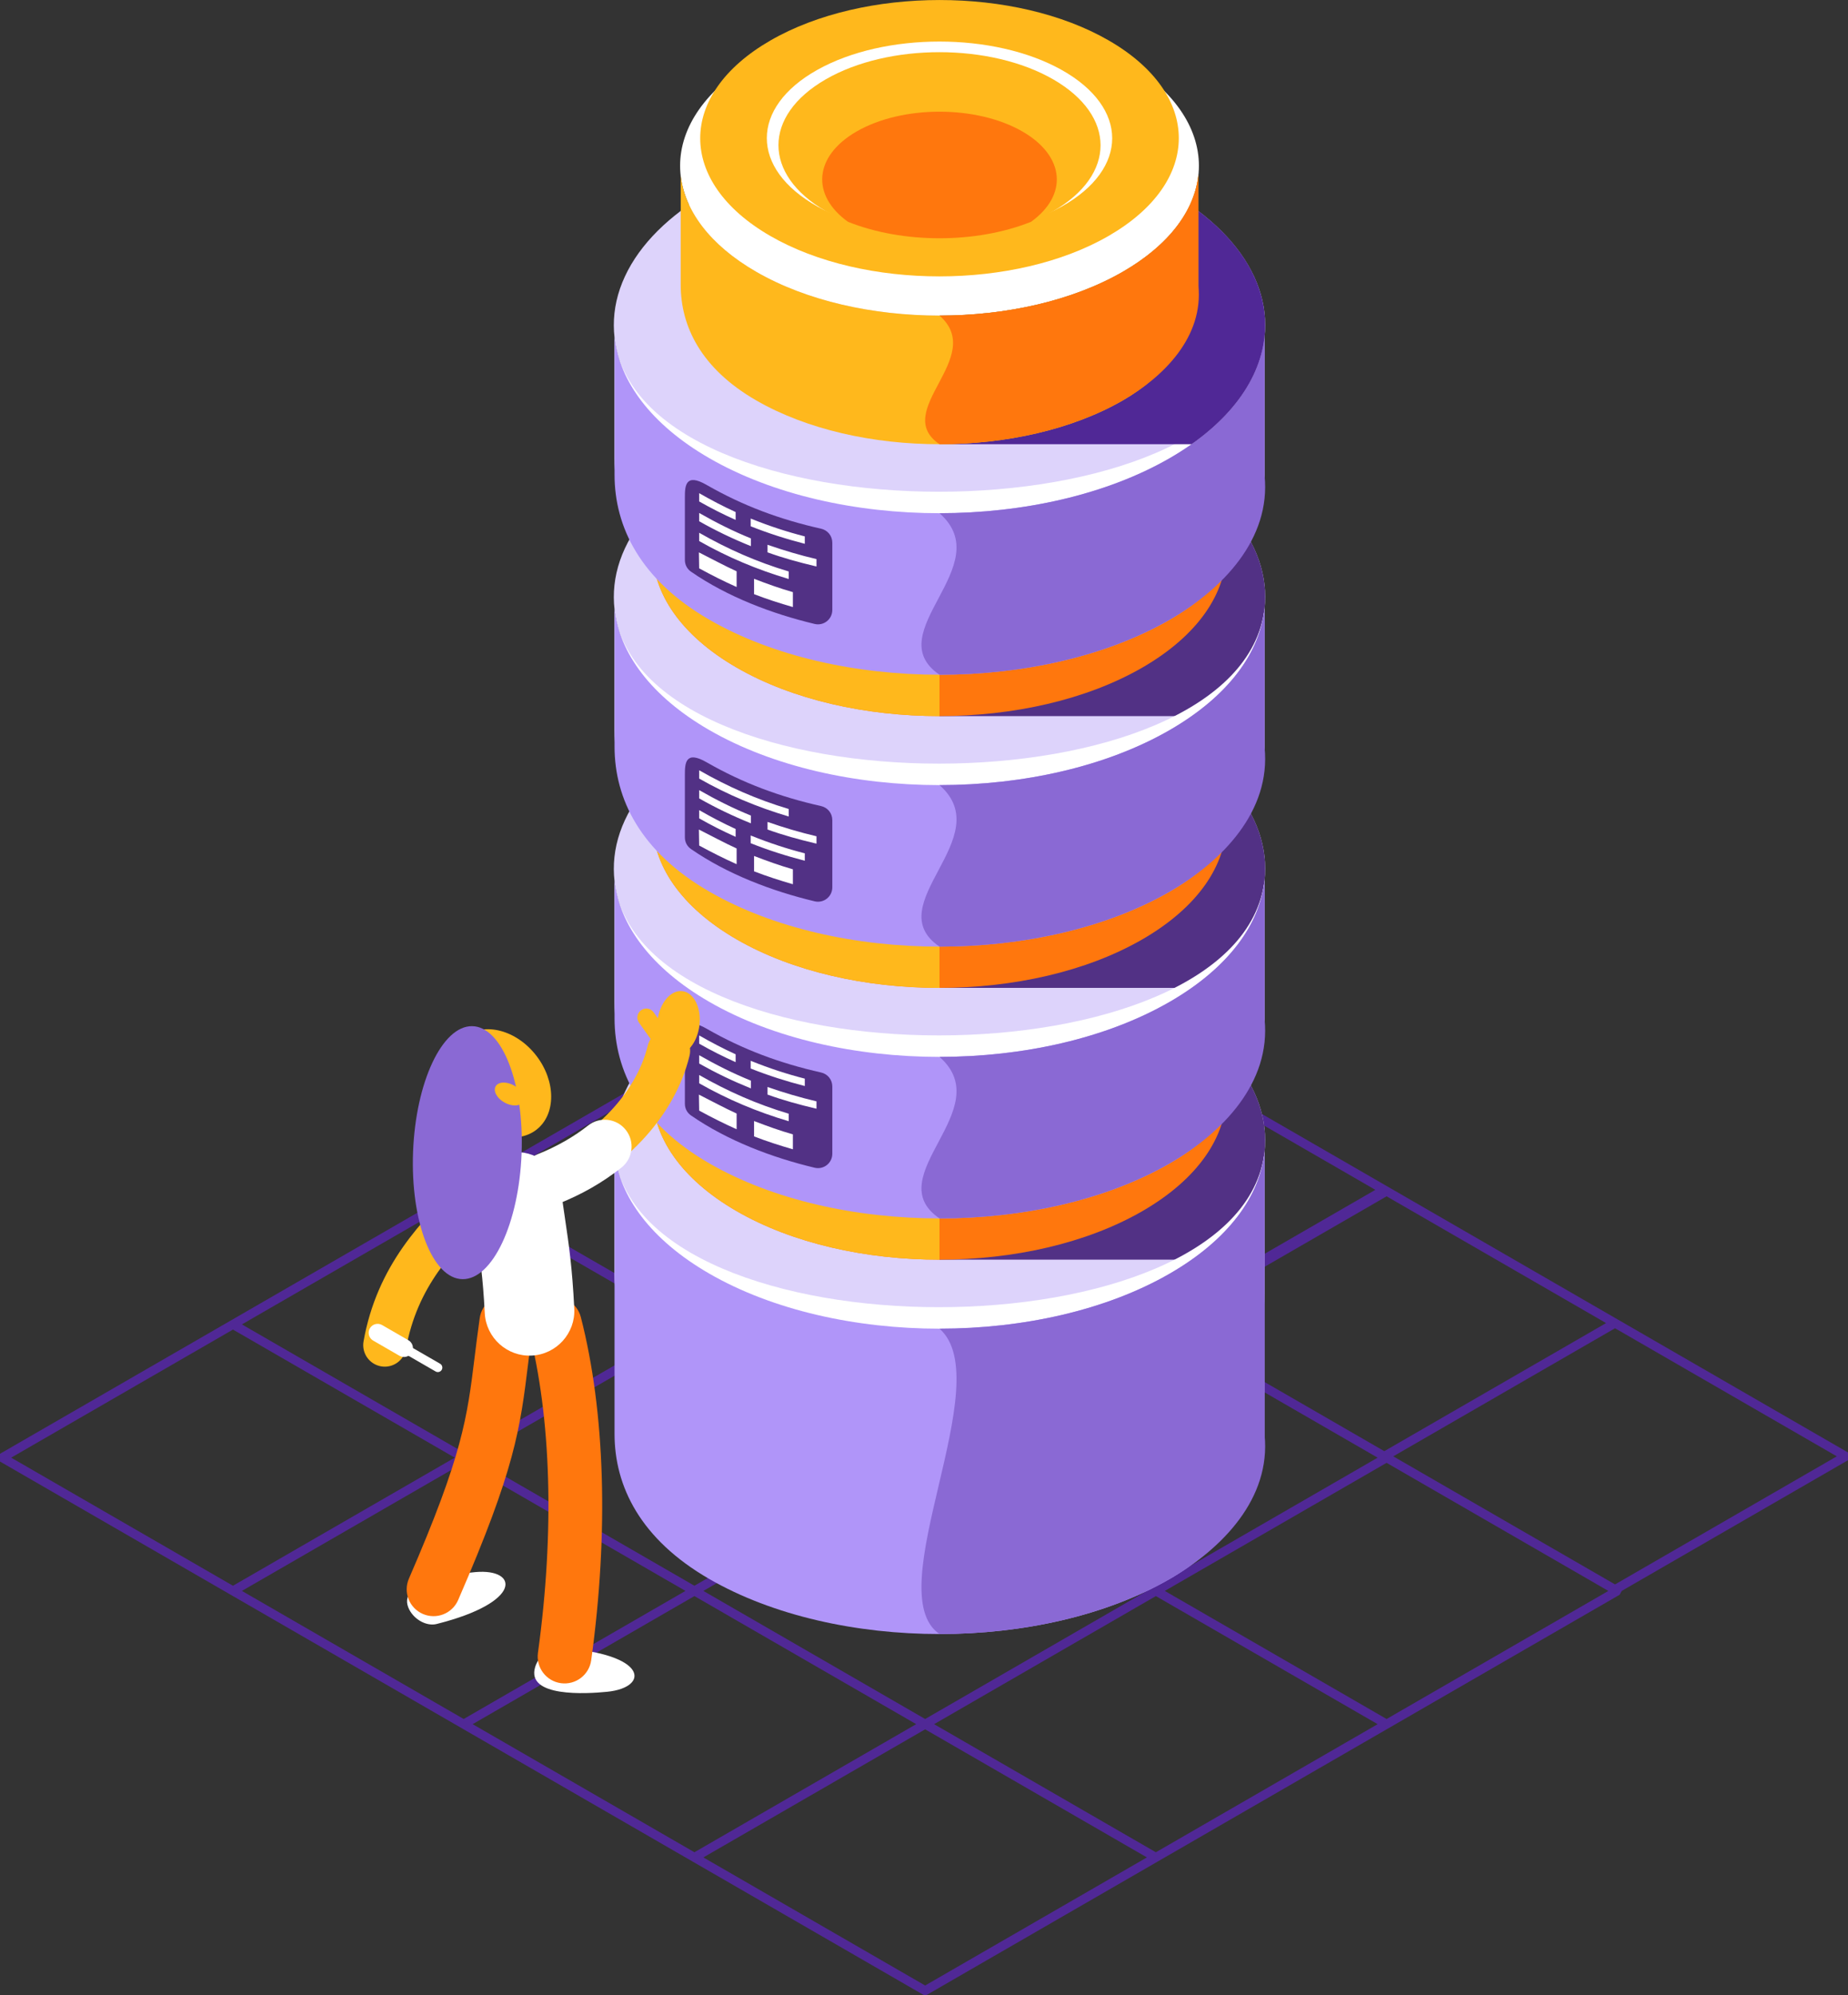 <?xml version="1.0" encoding="UTF-8"?>
<!DOCTYPE svg PUBLIC "-//W3C//DTD SVG 1.1//EN" "http://www.w3.org/Graphics/SVG/1.1/DTD/svg11.dtd">
<!-- Creator: CorelDRAW 2019 (64-Bit) -->
<svg xmlns="http://www.w3.org/2000/svg" xml:space="preserve" width="100%" height="100%" version="1.1" style="shape-rendering:geometricPrecision; text-rendering:geometricPrecision; image-rendering:optimizeQuality; fill-rule:evenodd; clip-rule:evenodd"
viewBox="0 0 514.047 554.806"
 xmlns:xlink="http://www.w3.org/1999/xlink">
 <rect x="0" y="0" width="514.047" height="554.806" fill="#333333" stroke="none"/>
 <defs>
  <style type="text/css">
   <![CDATA[
    .fil8 {fill:#502896}
    .fil2 {fill:#523185}
    .fil5 {fill:#8A69D4}
    .fil4 {fill:#B095F9}
    .fil1 {fill:#DDD3FB}
    .fil6 {fill:#FF770D}
    .fil7 {fill:#FFB81C}
    .fil13 {fill:#FFB81C}
    .fil3 {fill:white}
    .fil0 {fill:#502896;fill-rule:nonzero}
    .fil11 {fill:#FF770D;fill-rule:nonzero}
    .fil12 {fill:#FFB81C;fill-rule:nonzero}
    .fil9 {fill:white;fill-rule:nonzero}
    .fil10 {fill:white;fill-rule:nonzero}
   ]]>
  </style>
 </defs>
 <g id="Слой_x0020_1">
  <g id="_2609153977104">
   <path class="fil0" d="M254.849 331.231l-61.689 -35.616 -61.689 35.616 61.689 35.616 61.689 -35.616zm64.18 37.057l-61.69 -35.618 -61.686 35.618 61.688 35.615 61.688 -35.615zm3.143 -75.171l191.871 110.777 0.004 2.156 -62.922 36.331 -0.624 1.093 -128.339 74.096 -64.196 37.067c-0.4,0.232 -0.876,0.216 -1.25,0l-256.716 -148.219 0 -2.158 256.721 -148.215c0.397,-0.228 0.868,-0.212 1.24,0l64.211 37.072zm63.529 39.552l-61.686 35.618 61.048 35.246 61.689 -35.616 -61.051 -35.248zm-125.869 -1.438l61.053 35.249 61.689 -35.616 -61.053 -35.249 -61.689 35.616zm187.556 111.166l-61.69 -35.617 -61.688 35.615 61.691 35.617 61.687 -35.615zm-59.832 -37.424l61.687 35.615 61.689 -35.616 -61.689 -35.616 -61.687 35.617zm-191.902 111.531l61.687 35.614 61.689 -35.616 -61.689 -35.616 -61.687 35.618zm64.176 -37.055l61.691 35.617 61.691 -35.617 -61.691 -35.617 -61.691 35.617zm61.692 -38.491l61.687 -35.615 -61.691 -35.618 -61.688 35.615 61.692 35.618zm-130.856 -72.671l-61.69 -35.618 -61.687 35.615 61.691 35.617 61.686 -35.614zm-59.198 37.052l61.694 35.618 61.69 -35.617 -61.693 -35.618 -61.691 35.617zm0.005 74.109l61.688 35.615 61.689 -35.616 -61.689 -35.616 -61.688 35.617zm-64.182 -37.056l61.689 35.616 61.689 -35.616 -61.689 -35.616 -61.689 35.616zm-64.182 -37.053l61.691 35.617 61.691 -35.617 -61.691 -35.617 -61.691 35.617zm192.541 37.055l61.691 35.617 61.691 -35.617 -61.691 -35.617 -61.691 35.617zm0 -148.216l61.691 35.617 61.691 -35.617 -61.691 -35.617 -61.691 35.617z"/>
   <g>
    <g>
     <g>
      <ellipse class="fil1" transform="matrix(-1.996 1.152 1.729 0.998 261.337 317.17)" rx="32.09" ry="37.054"/>
      <path class="fil2" d="M331.461 350.283c29.172,-20.544 27.148,-50.915 -6.07,-70.097 -17.688,-10.212 -40.87,-15.316 -64.054,-15.316l0 85.413 70.124 0z"/>
      <path class="fil3" d="M170.943 354.099c0,75.032 180.796,67.238 180.806,5.51l0.006 -39.314c-6.808,57.686 -174.494,57.446 -180.812,0.232l0 33.572z"/>
      <path class="fil4" d="M170.943 398.729c0,14.558 7.178,29.278 26.34,40.34 17.71,10.224 40.942,15.332 64.156,15.318 23.146,-0.012 46.294,-5.126 63.952,-15.318 14.604,-8.43 26.364,-22.28 26.364,-40.11l0 -78.664c-1.27,12.326 -10.054,24.442 -26.364,33.858 -35.376,20.424 -92.734,20.422 -128.108,0 -16.206,-9.358 -24.986,-21.38 -26.34,-33.626l0 78.202zm180.812 -84.686l0 -0.286 -0.03 0 0.03 0.286zm-180.806 -0.286l-0.006 0 0 0.056 0.006 -0.056z"/>
      <path class="fil5" d="M261.337 454.387c23.182,0 46.368,-5.108 64.054,-15.318 14.606,-8.432 28.188,-22.374 26.364,-40.11l0 -78.664c-1.27,12.326 -10.054,24.44 -26.364,33.858 -17.688,10.212 -40.872,15.318 -64.054,15.318 16.59,14.586 -17.168,73.236 0,84.916zm90.418 -140.344l0 -0.286 -0.03 0 0.03 0.286z"/>
      <path class="fil6" d="M204.915 271.64c-31.162,17.99 -31.16,47.159 0,65.149 31.16,17.99 81.682,17.992 112.844,0 31.162,-17.992 31.16,-47.159 0,-65.149 -31.16,-17.992 -81.682,-17.992 -112.844,0z"/>
      <path class="fil7" d="M204.915 271.64c-31.162,17.99 -31.16,47.159 0,65.149 15.58,8.996 36,13.494 56.422,13.494l0 -92.137c-20.42,0 -40.84,4.498 -56.422,13.494z"/>
     </g>
     <g>
      <ellipse class="fil1" transform="matrix(-1.996 1.152 1.729 0.998 261.337 241.594)" rx="32.09" ry="37.054"/>
      <path class="fil2" d="M331.461 274.708c29.172,-20.544 27.148,-50.916 -6.07,-70.098 -17.688,-10.212 -40.87,-15.316 -64.054,-15.316l0 85.414 70.124 0z"/>
      <path class="fil3" d="M170.943 278.524c0,75.031 180.796,67.237 180.806,5.51l0.006 -39.314c-6.808,57.685 -174.494,57.445 -180.812,0.232l0 33.572z"/>
      <path class="fil4" d="M170.943 283.154c0,14.566 7.176,29.273 26.34,40.339 17.714,10.226 40.94,15.334 64.156,15.318 23.148,-0.014 46.292,-5.124 63.952,-15.318 14.606,-8.432 26.364,-22.28 26.364,-40.109l0 -38.664c-1.27,12.326 -10.054,24.442 -26.364,33.858 -35.376,20.424 -92.734,20.422 -128.108,0 -16.206,-9.358 -24.986,-21.38 -26.34,-33.626l0 38.202zm180.812 -44.686l0 -0.286 -0.03 0 0.03 0.286zm-180.806 -0.286l-0.006 0 0 0.056 0.006 -0.056z"/>
      <path class="fil5" d="M261.337 338.811c23.182,0 46.366,-5.106 64.054,-15.318 14.608,-8.434 28.188,-22.374 26.364,-40.109l0 -38.664c-1.27,12.326 -10.054,24.44 -26.364,33.858 -17.688,10.212 -40.872,15.318 -64.054,15.318 16.59,14.585 -17.168,33.235 0,44.915zm90.418 -100.343l0 -0.286 -0.03 0 0.03 0.286z"/>
      <path class="fil6" d="M204.915 196.064c-31.162,17.99 -31.16,47.16 0,65.15 31.16,17.99 81.682,17.992 112.844,0 31.162,-17.992 31.16,-47.16 0,-65.15 -31.16,-17.992 -81.682,-17.992 -112.844,0z"/>
      <path class="fil7" d="M204.915 196.064c-31.162,17.99 -31.16,47.16 0,65.15 15.58,8.996 36,13.494 56.422,13.494l0 -92.138c-20.42,0 -40.84,4.498 -56.422,13.494z"/>
     </g>
     <g>
      <ellipse class="fil1" transform="matrix(-1.996 1.152 1.729 0.998 261.337 166.019)" rx="32.09" ry="37.054"/>
      <path class="fil2" d="M331.461 199.132c29.172,-20.544 27.148,-50.916 -6.07,-70.098 -17.688,-10.212 -40.87,-15.316 -64.054,-15.316l0 85.414 70.124 0z"/>
      <path class="fil3" d="M170.943 202.948c0,75.032 180.796,67.238 180.806,5.51l0.006 -39.314c-6.808,57.686 -174.494,57.446 -180.812,0.232l0 33.572z"/>
      <path class="fil4" d="M170.943 207.578c0,14.566 7.176,29.274 26.34,40.34 17.714,10.226 40.94,15.334 64.156,15.318 23.148,-0.014 46.292,-5.124 63.952,-15.318 14.606,-8.432 26.364,-22.28 26.364,-40.11l0 -38.664c-1.27,12.326 -10.054,24.442 -26.364,33.858 -35.376,20.424 -92.734,20.422 -128.108,0 -16.206,-9.358 -24.986,-21.38 -26.34,-33.626l0 38.202zm180.812 -44.686l0 -0.286 -0.03 0 0.03 0.286zm-180.806 -0.286l-0.006 0 0 0.056 0.006 -0.056z"/>
      <path class="fil5" d="M261.337 263.236c23.182,0 46.366,-5.106 64.054,-15.318 14.608,-8.434 28.188,-22.374 26.364,-40.11l0 -38.664c-1.27,12.326 -10.054,24.44 -26.364,33.858 -17.688,10.212 -40.872,15.318 -64.054,15.318 16.59,14.586 -17.168,33.236 0,44.916zm90.418 -100.344l0 -0.286 -0.03 0 0.03 0.286z"/>
      <path class="fil6" d="M204.915 120.488c-31.162,17.99 -31.16,47.16 0,65.15 31.16,17.99 81.682,17.992 112.844,0 31.162,-17.992 31.16,-47.16 0,-65.15 -31.16,-17.992 -81.682,-17.992 -112.844,0z"/>
      <path class="fil7" d="M204.915 120.488c-31.162,17.99 -31.16,47.16 0,65.15 15.58,8.996 36,13.494 56.422,13.494l0 -92.138c-20.42,0 -40.84,4.498 -56.422,13.494z"/>
     </g>
     <ellipse class="fil1" transform="matrix(-1.996 1.152 1.729 0.998 261.337 90.413)" rx="32.09" ry="37.054"/>
     <path class="fil3" d="M170.943 127.342c0,75.032 180.796,67.238 180.806,5.51l0.006 -39.314c-6.808,57.686 -174.494,57.446 -180.812,0.232l0 33.572z"/>
     <path class="fil4" d="M170.943 131.972c0,14.566 7.176,29.274 26.34,40.34 17.714,10.226 40.94,15.334 64.156,15.318 23.148,-0.014 46.292,-5.124 63.952,-15.318 14.606,-8.432 26.364,-22.28 26.364,-40.11l0 -38.664c-1.27,12.326 -10.054,24.442 -26.364,33.858 -35.376,20.424 -92.734,20.422 -128.108,0 -16.206,-9.358 -24.986,-21.38 -26.34,-33.626l0 38.202zm180.812 -44.686l0 -0.286 -0.03 0 0.03 0.286zm-180.806 -0.286l-0.006 0 0 0.056 0.006 -0.056z"/>
     <path class="fil5" d="M261.337 187.63c23.182,0 46.366,-5.106 64.054,-15.318 14.608,-8.434 28.188,-22.374 26.364,-40.11l0 -38.664c-1.27,12.326 -10.054,24.44 -26.364,33.858 -17.688,10.212 -40.872,15.318 -64.054,15.318 16.59,14.586 -17.168,33.236 0,44.916zm90.418 -100.344l0 -0.286 -0.03 0 0.03 0.286z"/>
     <path class="fil8" d="M331.461 123.526c29.172,-20.544 27.148,-50.916 -6.07,-70.098 -17.688,-10.212 -40.87,-15.316 -64.054,-15.316l0 85.414 70.124 0z"/>
     <ellipse class="fil3" transform="matrix(-1.59 0.918 1.377 0.795 261.337 46.103)" rx="32.09" ry="37.054"/>
     <path class="fil7" d="M189.348 79.2c0,11.6 5.715,23.314 20.977,32.127 14.107,8.144 32.604,12.212 51.093,12.199 18.435,-0.011 36.867,-4.081 50.931,-12.199 11.632,-6.715 20.996,-17.744 20.996,-31.944l0 -30.791c-1.011,9.816 -8.006,19.465 -20.996,26.964 -28.173,16.265 -73.853,16.264 -102.024,0 -12.907,-7.453 -19.899,-17.027 -20.977,-26.78l0 30.424zm143.997 -35.587l0 -0.228 -0.023 0 0.023 0.228zm-143.993 -0.228l-0.004 0 0 0.044 0.004 -0.044z"/>
     <path class="fil6" d="M261.337 123.526c18.462,0 36.926,-4.067 51.012,-12.199 11.634,-6.717 22.449,-17.819 20.996,-31.944l0 -30.791c-1.011,9.816 -8.006,19.463 -20.996,26.964 -14.086,8.133 -32.55,12.199 -51.012,12.199 13.212,11.616 -13.673,26.469 0,35.771zm72.008 -79.913l0 -0.228 -0.023 0 0.023 0.228z"/>
     <ellipse class="fil7" transform="matrix(-1.467 0.847 1.27 0.733 261.337 38.431)" rx="32.09" ry="37.054"/>
     <ellipse class="fil3" transform="matrix(-1.058 0.592 0.917 0.513 261.337 38.43)" rx="32.09" ry="37.054"/>
     <ellipse class="fil7" transform="matrix(-0.987 0.57 0.855 0.494 261.337 40.387)" rx="32.09" ry="37.054"/>
     <path class="fil6" d="M235.873 61.679c15.274,6.103 35.654,6.103 50.928,0 10.294,-7.399 9.5,-18.242 -2.388,-25.107 -12.744,-7.355 -33.408,-7.355 -46.152,0 -11.888,6.865 -12.682,17.708 -2.388,25.107z"/>
     <path class="fil2" d="M192.237 158.986c10.108,6.982 22.48,11.676 34.352,14.516 2.526,0.608 4.932,-1.292 4.932,-3.89l0 -18.688c0,-1.892 -1.276,-3.486 -3.122,-3.902 -11.41,-2.564 -21.702,-6.358 -31.852,-12.182 -5.904,-3.41 -6.038,0.332 -6.038,3.442l0 17.412c0,1.356 0.612,2.522 1.728,3.292z"/>
     <path class="fil2" d="M192.237 236.114c10.108,6.982 22.48,11.676 34.352,14.516 2.526,0.608 4.932,-1.292 4.932,-3.89l0 -18.688c0,-1.892 -1.276,-3.486 -3.122,-3.902 -11.41,-2.564 -21.702,-6.358 -31.852,-12.182 -5.904,-3.41 -6.038,0.332 -6.038,3.442l0 17.412c0,1.356 0.612,2.522 1.728,3.292z"/>
     <path class="fil2" d="M192.237 310.197c10.108,6.982 22.48,11.676 34.352,14.516 2.526,0.608 4.932,-1.292 4.932,-3.89l0 -18.688c0,-1.891 -1.276,-3.485 -3.122,-3.901 -11.41,-2.564 -21.702,-6.358 -31.852,-12.182 -5.904,-3.41 -6.038,0.332 -6.038,3.442l0 17.411c0,1.356 0.612,2.522 1.728,3.292z"/>
     <path class="fil9" d="M223.865 149.16l0 2.058c-5.128,-1.326 -10.128,-2.914 -15.05,-4.874l0 -2.152 0.362 0.146c4.746,1.912 9.73,3.556 14.688,4.822zm-3.314 15.5l0 4.148c-3.664,-1.058 -7.234,-2.208 -10.796,-3.582l-0.002 -4.276c3.536,1.368 7.154,2.668 10.798,3.71zm-15.648 -1.426c-3.578,-1.6 -6.982,-3.314 -10.418,-5.19l-0.072 -4.44c3.496,1.758 6.93,3.634 10.49,5.262l0 4.368zm14.496 -2.234l-0.102 -0.03c-8.67,-2.564 -16.952,-6.046 -24.812,-10.518l0 -2.304c8.05,4.592 16.026,8.106 24.914,10.768l0 2.084zm7.718 -3.48l-0.354 -0.082c-4.394,-1.032 -9.026,-2.302 -13.264,-3.844l0 -2.112c4.502,1.57 8.974,2.896 13.618,3.99l0 2.048zm-18.248 -5.65c-4.976,-2.014 -9.714,-4.268 -14.384,-6.924l0 -2.302c4.698,2.68 9.368,5.032 14.384,7.07l0 2.156zm-4.242 -7.298c-3.468,-1.544 -6.844,-3.254 -10.142,-5.134l0 -2.296c3.324,1.906 6.652,3.658 10.142,5.248l0 2.182z"/>
     <path class="fil9" d="M208.869 228.944c-4.976,-2.014 -9.714,-4.268 -14.384,-6.924l0 -2.302c4.698,2.68 9.368,5.032 14.384,7.07l0 2.156z"/>
     <path class="fil9" d="M227.117 234.594l-0.354 -0.082c-4.394,-1.032 -9.026,-2.302 -13.264,-3.844l0 -2.112c4.502,1.57 8.974,2.896 13.618,3.99l0 2.048z"/>
     <path class="fil9" d="M204.903 240.308c-3.578,-1.6 -6.982,-3.314 -10.418,-5.19l-0.072 -4.44c3.496,1.758 6.93,3.634 10.49,5.262l0 4.368z"/>
     <path class="fil9" d="M220.551 241.734l0 4.148c-3.664,-1.058 -7.234,-2.208 -10.796,-3.582l-0.002 -4.276c3.536,1.368 7.154,2.668 10.798,3.71z"/>
     <path class="fil9" d="M219.399 227.05l-0.102 -0.03c-8.67,-2.564 -16.952,-6.046 -24.812,-10.518l0 -2.304c8.05,4.592 16.026,8.106 24.914,10.768l0 2.084z"/>
     <path class="fil9" d="M204.627 232.704c-3.468,-1.544 -6.844,-3.254 -10.142,-5.134l0 -2.296c3.324,1.906 6.652,3.658 10.142,5.248l0 2.182z"/>
     <path class="fil9" d="M223.865 237.292l0 2.058c-5.128,-1.326 -10.128,-2.914 -15.05,-4.874l0 -2.152 0.362 0.146c4.746,1.912 9.73,3.556 14.688,4.822z"/>
     <path class="fil9" d="M223.865 299.944l0 2.057c-5.128,-1.326 -10.128,-2.913 -15.05,-4.873l0 -2.152 0.362 0.146c4.746,1.912 9.73,3.556 14.688,4.822zm-3.314 15.499l0 4.148c-3.664,-1.058 -7.234,-2.208 -10.796,-3.582l-0.002 -4.276c3.536,1.368 7.154,2.668 10.798,3.71zm-15.648 -1.426c-3.578,-1.6 -6.982,-3.314 -10.418,-5.19l-0.072 -4.44c3.496,1.758 6.93,3.634 10.49,5.262l0 4.368zm14.496 -2.234l-0.102 -0.03c-8.67,-2.564 -16.952,-6.046 -24.812,-10.518l0 -2.303c8.05,4.591 16.026,8.105 24.914,10.767l0 2.084zm7.718 -3.48l-0.354 -0.082c-4.394,-1.032 -9.026,-2.302 -13.264,-3.844l0 -2.112c4.502,1.57 8.974,2.896 13.618,3.99l0 2.048zm-18.248 -5.65c-4.976,-2.014 -9.714,-4.267 -14.384,-6.923l0 -2.302c4.698,2.68 9.368,5.032 14.384,7.069l0 2.156zm-4.242 -7.297c-3.468,-1.544 -6.844,-3.254 -10.142,-5.134l0 -2.296c3.324,1.906 6.652,3.658 10.142,5.248l0 2.182z"/>
    </g>
    <g>
     <path class="fil10" d="M155.577 458.253c-2.762,-0.16 -5.771,2.211 -6.712,5.297 -2.587,8.498 14.292,7.464 20.036,6.889 11.891,-1.187 11.486,-10.692 -13.324,-12.186z"/>
     <path class="fil11" d="M161.574 366.291c-1.019,-3.996 -5.086,-6.409 -9.082,-5.39 -3.996,1.019 -6.409,5.086 -5.39,9.082 3.077,11.984 4.899,25.916 5.346,41.2 0.44,15.05 -0.461,31.393 -2.815,48.465 -0.55,4.093 2.323,7.858 6.416,8.408 4.093,0.55 7.858,-2.323 8.408,-6.416 2.459,-17.831 3.398,-34.987 2.933,-50.867 -0.478,-16.372 -2.461,-31.416 -5.816,-44.482z"/>
     <path class="fil10" d="M121.441 451.596c-2.687,0.669 -6.08,-1.106 -7.575,-3.964 -4.113,-7.874 12.664,-9.975 18.417,-10.475 11.908,-1.034 13.263,8.384 -10.842,14.439z"/>
     <path class="fil12" d="M101.124 373.01c-0.569,3.261 1.614,6.368 4.875,6.937 3.261,0.569 6.368,-1.614 6.937,-4.875 1.523,-8.6 4.805,-15.511 8.909,-21.394 4.227,-6.057 9.478,-11.23 14.638,-16.044 2.42,-2.252 2.557,-6.041 0.305,-8.461 -2.252,-2.42 -6.041,-2.557 -8.461,-0.305 -5.608,5.232 -11.357,10.915 -16.278,17.966 -5.042,7.227 -9.067,15.69 -10.925,26.176z"/>
     <path class="fil11" d="M148.262 368.61c0.566,-4.093 -2.294,-7.871 -6.387,-8.437 -4.093,-0.566 -7.871,2.294 -8.437,6.387 -0.666,4.757 -1.04,7.796 -1.391,10.645 -2.111,17.146 -3.371,27.362 -18.307,61.786 -1.634,3.785 0.111,8.18 3.896,9.814 3.785,1.634 8.18,-0.111 9.814,-3.896 15.868,-36.57 17.217,-47.516 19.479,-65.888 0.44,-3.571 0.916,-7.428 1.333,-10.411z"/>
     <path class="fil10" d="M156.05 331.181c-0.916,-6.822 -7.192,-11.61 -14.014,-10.694 -6.822,0.916 -11.61,7.192 -10.694,14.014 0.616,4.589 0.887,6.421 1.139,8.129 1.026,6.951 1.85,12.527 2.362,22.506 0.35,6.876 6.21,12.166 13.086,11.816 6.876,-0.35 12.166,-6.21 11.816,-13.086 -0.593,-11.558 -1.467,-17.473 -2.556,-24.85 -0.461,-3.122 -0.954,-6.453 -1.139,-7.835z"/>
     <path class="fil12" d="M150.174 322.319c-3.067,1.216 -4.568,4.691 -3.352,7.758 1.216,3.067 4.691,4.568 7.758,3.352 8.695,-3.45 17.208,-9.09 23.966,-16.264 6.263,-6.649 11.08,-14.665 13.254,-23.566 0.776,-3.21 -1.197,-6.443 -4.407,-7.219 -3.21,-0.776 -6.443,1.197 -7.219,4.407 -1.646,6.739 -5.412,12.936 -10.346,18.174 -5.563,5.905 -12.543,10.537 -19.654,13.358z"/>
     <path class="fil10" d="M149.623 320.931c-3.834,1.52 -5.709,5.863 -4.189,9.697 1.52,3.834 5.863,5.709 9.697,4.189 3.281,-1.301 6.407,-2.793 9.332,-4.462 2.922,-1.666 5.728,-3.557 8.381,-5.659 3.235,-2.556 3.786,-7.253 1.23,-10.488 -2.556,-3.235 -7.253,-3.786 -10.488,-1.23 -1.989,1.576 -4.169,3.037 -6.505,4.369 -2.407,1.373 -4.905,2.572 -7.458,3.584z"/>
     <ellipse class="fil13" transform="matrix(-0.792 0.611 0.611 0.792 139.23 301.238)" rx="12.568" ry="16.316"/>
     <ellipse class="fil5" transform="matrix(-1.201 -0.016 -0.082 2.156 129.993 320.529)" rx="12.568" ry="16.316"/>
     <ellipse class="fil13" transform="matrix(-0.336 0.165 0.285 0.277 141.666 304.218)" rx="8.103" ry="10.418"/>
     <ellipse class="fil13" transform="matrix(-0.992 -0.124 -0.124 0.992 188.722 284.473)" rx="5.87" ry="8.929"/>
     <path class="fil12" d="M180.783 288.643c0.798,1.121 2.355,1.384 3.476,0.586 1.121,-0.798 1.384,-2.355 0.586,-3.476l-3.031 -4.255c-0.798,-1.121 -2.355,-1.384 -3.476,-0.586 -1.121,0.798 -1.384,2.355 -0.586,3.476l3.031 4.255z"/>
     <path class="fil10" d="M111.121 377.011c1.191,0.69 2.718,0.283 3.408,-0.908 0.69,-1.191 0.283,-2.718 -0.908,-3.408l-7.33 -4.232c-1.191,-0.69 -2.718,-0.283 -3.408,0.908 -0.69,1.191 -0.283,2.718 0.908,3.408l7.33 4.232z"/>
     <path class="fil10" d="M121.177 381.374c0.595,0.342 1.357,0.136 1.699,-0.459 0.342,-0.595 0.136,-1.357 -0.459,-1.699l-11.17 -6.449c-0.595,-0.342 -1.357,-0.136 -1.699,0.459 -0.342,0.595 -0.136,1.357 0.459,1.699l11.17 6.449z"/>
    </g>
   </g>
  </g>
 </g>
</svg>
